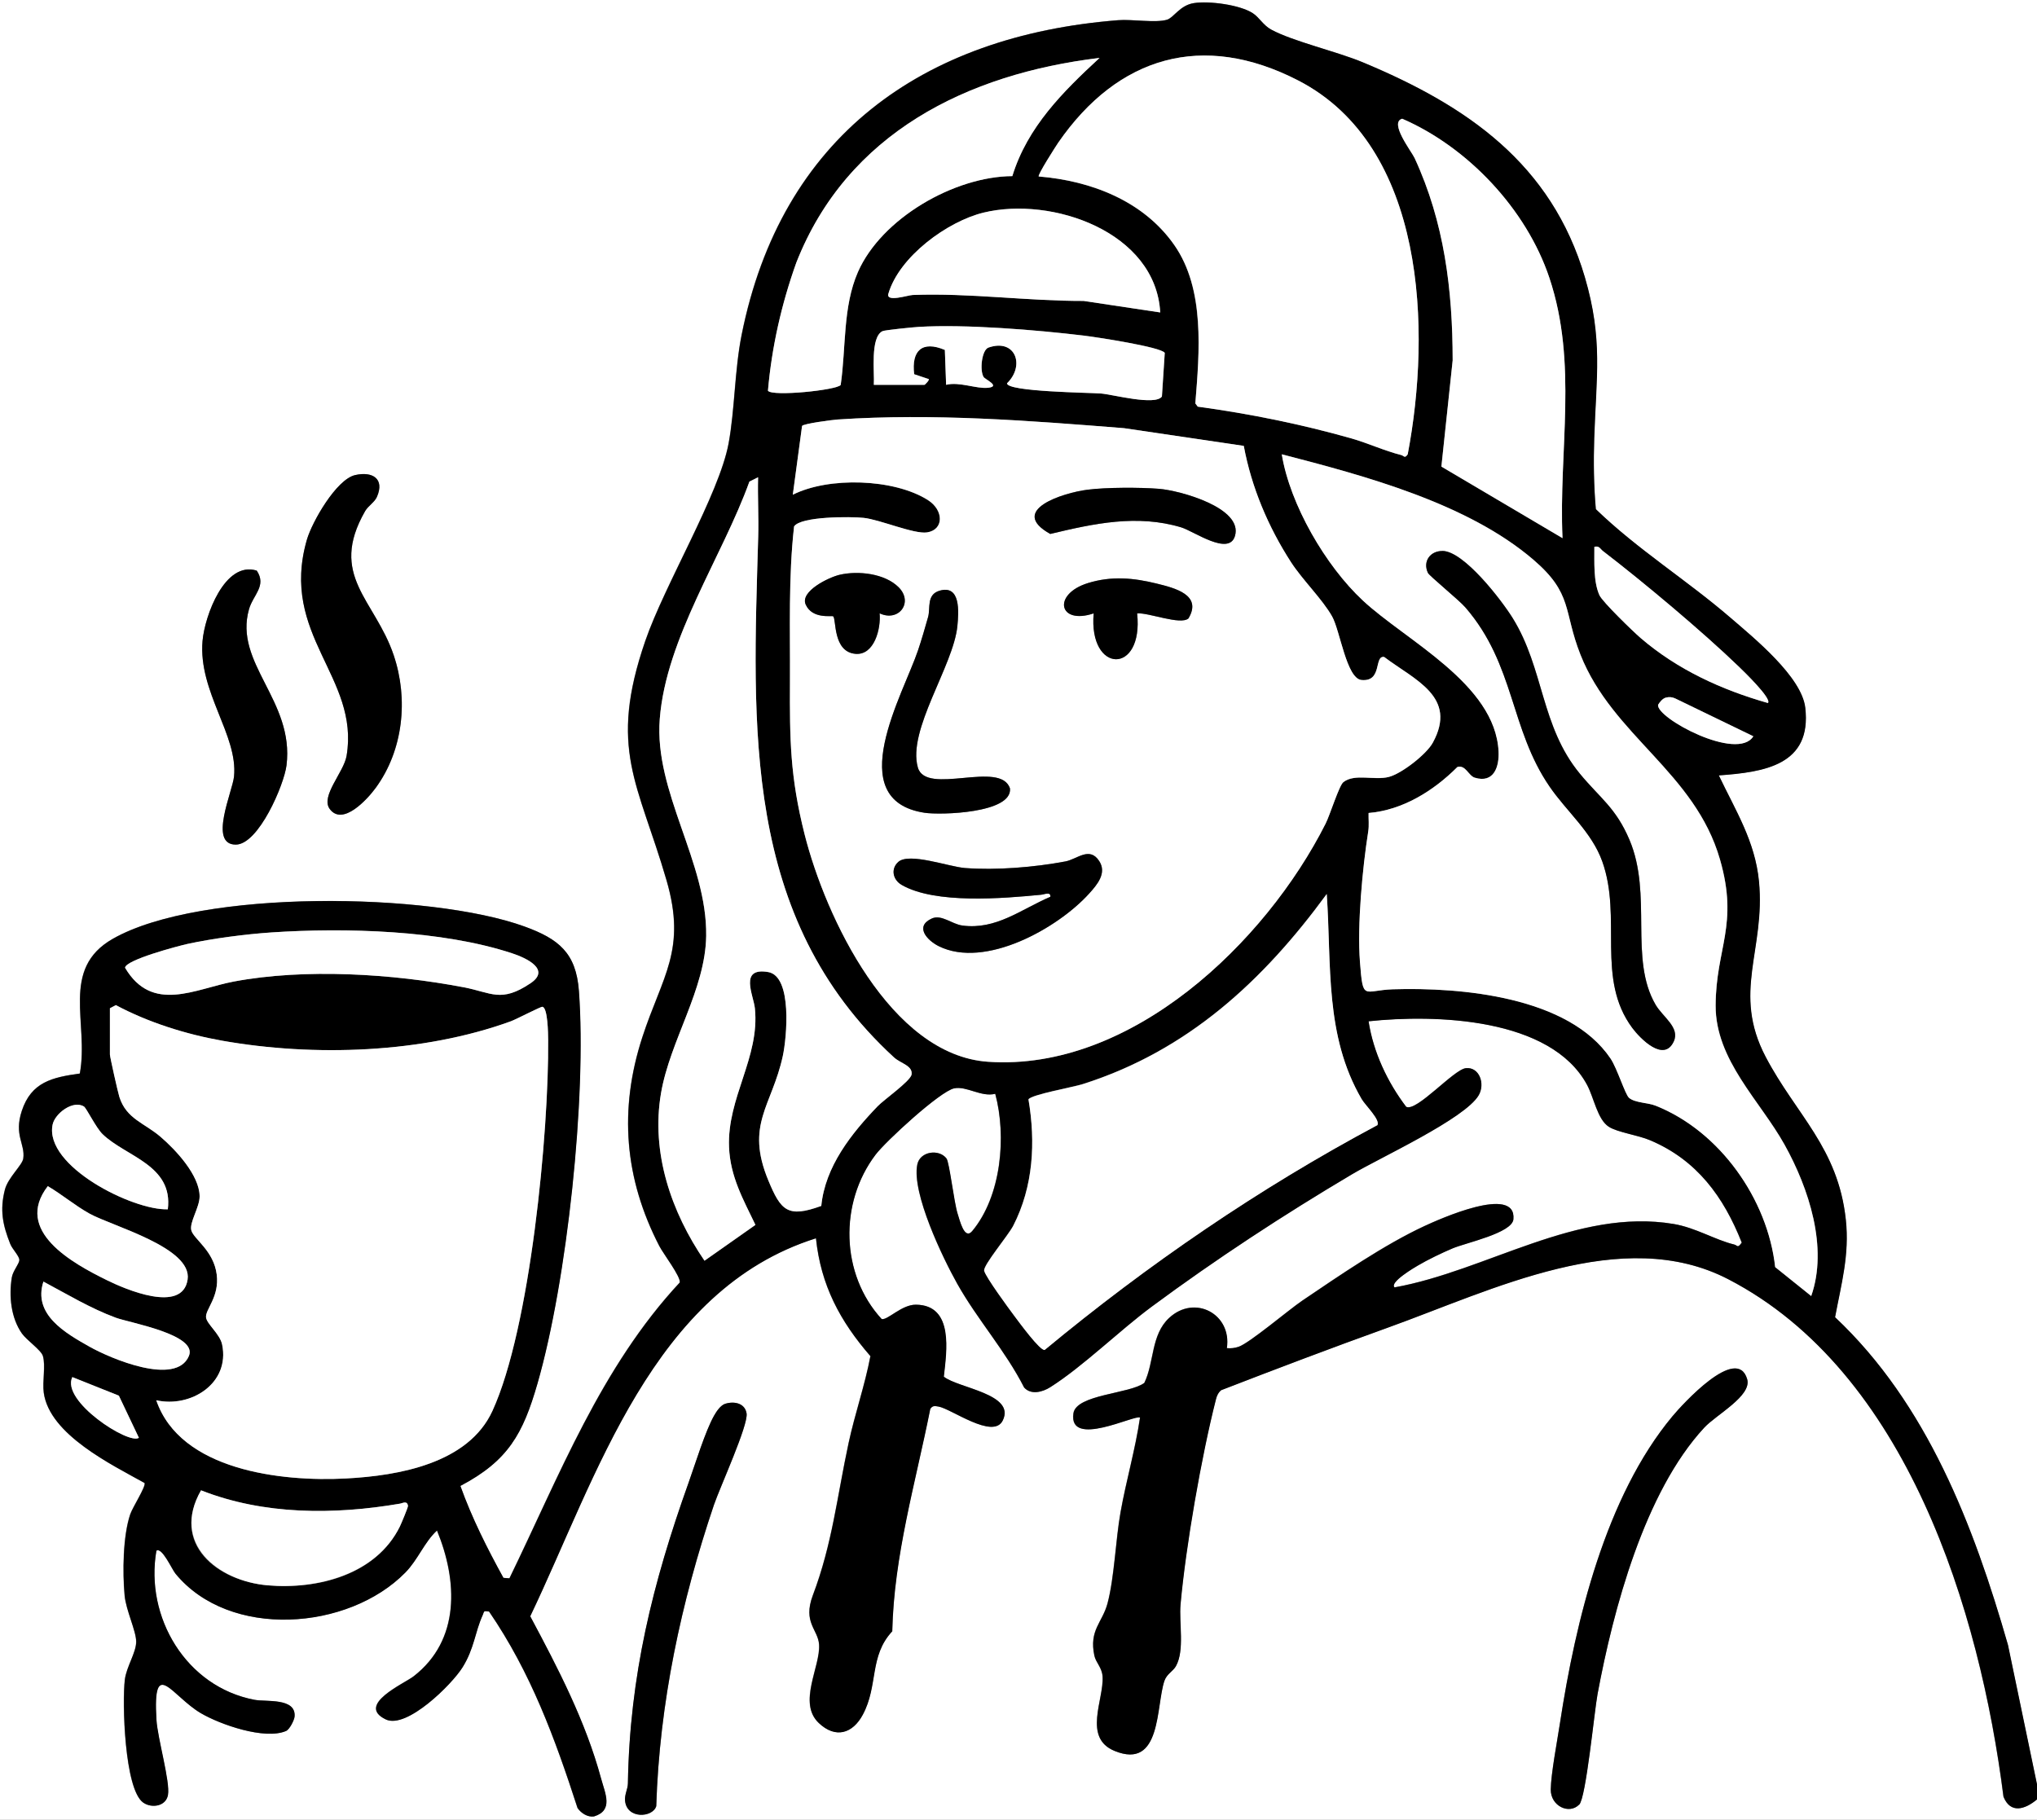 <?xml version="1.0" encoding="UTF-8"?>
<svg id="Layer_1" data-name="Layer 1" xmlns="http://www.w3.org/2000/svg" viewBox="0 0 352 314.5">
  <rect x="0" y="0" width="352" height="314.5" fill="#808080" stroke="none"/>
  <defs>
    <style>
      .cls-1 {
        fill: #fff;
      }
    </style>
  </defs>
  <path class="cls-1" d="M352,311v3.5H0V0h352v308.5l-5.04-24.21c-5.92-20.62-13.97-41.67-29.88-56.65,1.07-5.74,2.51-10.76,1.86-16.84-1.33-12.46-8.59-18.15-13.85-28.15-5.86-11.16-.02-18.47-1.16-30.34-.67-6.94-4.05-12.24-6.94-18.31,7.89-.56,16.09-1.79,14.94-11.7-.62-5.34-8.84-12.03-12.94-15.56-7.54-6.5-16.08-11.81-23.25-18.75-.36-4.02-.41-8.22-.28-12.26.35-10.67,1.53-17.1-1.62-27.84-5.76-19.62-20.36-29.64-38.37-37.13-4.5-1.87-12.1-3.62-15.84-5.66-1.37-.75-2.04-2.09-3.17-2.83-2.25-1.46-7.56-2.16-10.19-1.74-2.41.38-3.46,2.51-4.63,2.87-1.97.59-6.07-.11-8.42.08-33.98,2.68-58.28,20.28-65.09,54.41-1.22,6.11-1.17,12.91-2.25,18.75-1.64,8.82-11.04,24.37-14.39,34.11-6.45,18.72-1.22,24.58,3.66,41.36,3.52,12.08-.73,16.58-4.17,27.13-4.09,12.56-3.08,24.46,2.93,36.1.68,1.31,3.77,5.37,3.53,6.31-13.62,14.62-20.82,33.41-29.43,51.12l-1.04-.08c-2.81-5.12-5.46-10.36-7.44-15.89,8.27-4.36,10.82-9.01,13.32-17.69,5.12-17.75,8.52-49.52,7.16-67.88-.49-6.57-3.53-8.97-9.39-11.11-16.26-5.92-55.98-6.51-71.14,2.12-9.17,5.22-4.09,14.59-5.71,23.29-4.75.66-8.38,1.46-10.03,6.47-1.38,4.22.61,5.68.26,8.22-.16,1.14-2.64,3.3-3.17,5.36-.92,3.56-.38,6.14.92,9.4.35.89,1.56,2.07,1.57,2.76s-1.11,1.89-1.3,3.03c-.52,3.25-.15,6.98,1.75,9.69.81,1.15,3.31,2.87,3.62,3.88.5,1.69-.12,4.41.15,6.35.99,7.25,11.77,12.45,17.43,15.61.2.68-2.07,4.16-2.49,5.41-1.27,3.75-1.34,10.03-.97,14.01.24,2.6,2,6.07,2,8.01s-1.68,4.32-1.96,6.56c-.47,3.86-.09,18.89,3.16,21.23,1.42,1.03,3.92.7,4.29-1.31.4-2.25-1.8-9.81-1.99-12.98-.67-11.09,2.65-4.12,7.66-1.16,3.34,1.97,11.04,4.66,14.72,3.09.64-.27,1.45-1.92,1.49-2.5.27-3.27-4.88-2.51-6.91-2.89-11.84-2.24-18.97-14.29-16.97-25.77.96-.69,2.68,3.21,3.29,3.95,9.32,11.38,29.87,9.87,39.73-.18,2.18-2.22,3.27-5.24,5.47-7.27,3.57,8.67,4.07,18.93-4.04,25.21-1.59,1.23-10.03,4.92-4.82,7.44,3.6,1.74,11.41-6.03,13.27-8.99,2.05-3.27,2.14-6.07,3.48-9.02.3-.67.05-.79,1.11-.63,7.21,10.52,11.39,21.9,15.29,33.96.61.89,1.74,1.62,2.85,1.45,3.39-1.05,1.92-3.95,1.22-6.53-2.68-9.92-7.44-19.08-12.25-28.06,11.54-24.13,21.09-56.42,49.38-65.33.84,8.11,4.15,14.32,9.41,20.37-.96,5.06-2.69,10-3.77,15.02-2.01,9.34-2.8,17.38-6.18,26.32-1.78,4.72.92,5.89,1.08,8.53.24,3.82-3.73,10.04-.06,13.53,2.89,2.75,5.85,1.84,7.61-1.43,2.71-5.06,1.06-10.09,5.09-14.42.29-13.07,4.03-25.68,6.57-38.43.4-.61.78-.51,1.4-.41,2.16.34,9.46,5.77,11.12,2.42,2.28-4.61-7.7-5.58-10.18-7.58.46-4.28,1.79-12.39-4.82-12.44-2.48-.02-4.9,2.74-5.92,2.48-7.11-7.73-7.37-20.08-1.05-28.41,1.74-2.3,11.13-10.95,13.57-11.46,2.16-.45,4.69,1.56,7.11.94,1.98,7.36,1.05,17.7-3.98,23.73-1.35,1.61-2.14-1.84-2.52-2.99-.65-1.99-1.42-8.88-1.93-9.56-1.27-1.68-4.58-1.26-5.04,1.06-.98,4.93,4.39,16.11,6.9,20.58,3.49,6.22,8.32,11.56,11.56,17.94,1.17,1.33,3.16.8,4.51-.05,5.69-3.6,11.95-9.79,17.56-13.94,11.14-8.24,22.7-15.81,34.62-22.88,4.8-2.85,19.51-9.58,21.86-13.64,1.15-1.99.11-4.9-2.2-4.68-2.09.21-8.55,7.63-10.33,6.68-3.24-4.27-5.67-9.44-6.5-14.78,11.54-1.23,31.47-.66,37.76,10.99,1.19,2.21,1.79,5.98,3.76,7.24,1.51.97,5.03,1.43,7.16,2.34,8.05,3.42,12.68,9.75,15.81,17.68-.76,1.06-.7.48-1.31.33-3.33-.8-6.65-2.91-10.47-3.55-16.71-2.8-32.3,8.09-48.21,10.96-.98-.85,3.51-3.47,3.99-3.76,1.68-1.01,4.19-2.21,6.02-2.98,2.31-.98,10.3-2.65,10.52-5.04.54-6.05-12.95.07-15.37,1.18-6.97,3.23-14.7,8.55-21.11,12.89-2.36,1.6-9.15,7.37-11.02,7.98-.67.22-1.32.3-2.02.23.89-5.87-5.53-9.34-9.97-5.22-3.15,2.93-2.55,7.61-4.28,11.22-2.49,1.91-11.79,1.98-12.26,5.28-.88,6.08,10.73.13,11.51.72-.81,5.51-2.39,10.91-3.37,16.38-.85,4.78-1.06,11.27-2.25,15.75-.88,3.31-3.21,4.59-2.27,9.01.26,1.22,1.32,2.04,1.42,3.62.26,3.98-3.46,10.6,2.09,12.86,8.15,3.31,7.11-7.85,8.6-12.14.41-1.18,1.49-1.64,1.98-2.52,1.54-2.77.51-7.48.8-10.7.91-10.13,3.59-25.52,6.11-35.39.16-.62.4-1.17.9-1.6,9.54-3.68,19.1-7.32,28.72-10.78,18.16-6.52,40.6-17.89,58.92-8.4,30.86,15.97,43.49,57.26,47.56,89.44,1.21,3,3.72,2.2,5.78.47ZM61.36,82.11c-3.24.75-7.43,8.07-8.33,11.17-4.77,16.52,9.16,23.7,6.86,37.36-.48,2.83-4.52,6.95-2.92,9.16,2.23,3.06,6.51-1.67,7.95-3.63,4.79-6.53,5.67-15.37,3.11-22.94-3.25-9.61-11.33-13.73-4.94-24.89.52-.9,1.63-1.52,2.04-2.46,1.39-3.15-.78-4.46-3.77-3.77ZM44.37,98.62c-5.54-1.74-9,7.86-9.37,12.14-.76,8.81,6.16,16.3,5.44,23.45-.26,2.6-4.46,11.78.31,11.76,3.94-.01,8.35-10.35,8.76-13.7,1.38-11.2-9.15-17.63-6.48-26.98.71-2.48,3.09-4.03,1.34-6.67ZM272.89,311.88c1.17-1.2,2.6-16.12,3.16-19.09,2.73-14.63,8.13-34.93,18.44-46.06,2.08-2.25,8.27-5.5,7.42-8.38-1.77-6.04-11.25,4.42-12.9,6.4-11.57,13.87-16.76,35.46-19.45,53.05-.46,3.01-1.56,8.78-1.59,11.47-.03,2.86,3.18,4.38,4.91,2.6ZM125.36,242.6c-.83.25-1.54,1.32-1.95,2.05-1.52,2.67-3.28,8.43-4.41,11.59-6.22,17.4-10.18,33.38-10.49,52-.02.96-.58,1.87-.49,2.96.28,3.24,4.8,2.96,5.39.95.55-17.77,4.29-35.27,9.96-52.04,1.01-3,5.96-13.8,5.65-15.83-.27-1.75-2.09-2.15-3.65-1.68Z"/>
  <path d="M352,311c-2.06,1.72-4.57,2.52-5.78-.47-4.08-32.18-16.71-73.46-47.56-89.44-18.32-9.49-40.76,1.88-58.92,8.4-9.62,3.46-19.19,7.09-28.72,10.78-.5.42-.75.97-.9,1.6-2.51,9.88-5.19,25.26-6.11,35.39-.29,3.22.74,7.93-.8,10.7-.49.88-1.57,1.34-1.98,2.52-1.49,4.29-.46,15.46-8.6,12.14-5.56-2.26-1.84-8.89-2.09-12.86-.1-1.58-1.16-2.4-1.42-3.62-.94-4.42,1.38-5.7,2.27-9.01,1.19-4.47,1.4-10.96,2.25-15.75.97-5.47,2.56-10.87,3.37-16.38-.79-.59-12.39,5.36-11.51-.72.48-3.3,9.77-3.37,12.26-5.28,1.74-3.61,1.13-8.29,4.28-11.22,4.44-4.12,10.86-.65,9.97,5.22.7.07,1.35-.01,2.02-.23,1.87-.61,8.66-6.38,11.02-7.98,6.42-4.33,14.15-9.66,21.11-12.89,2.41-1.12,15.91-7.23,15.37-1.18-.21,2.39-8.21,4.06-10.52,5.04-1.83.77-4.33,1.98-6.02,2.98-.48.28-4.97,2.9-3.99,3.76,15.91-2.86,31.5-13.75,48.21-10.96,3.82.64,7.13,2.74,10.47,3.55.61.15.55.73,1.31-.33-3.13-7.93-7.76-14.27-15.81-17.68-2.13-.91-5.65-1.37-7.16-2.34-1.97-1.26-2.57-5.03-3.76-7.24-6.29-11.65-26.22-12.21-37.76-10.99.82,5.34,3.26,10.52,6.5,14.78,1.78.94,8.23-6.48,10.33-6.68,2.31-.23,3.35,2.69,2.2,4.68-2.35,4.05-17.06,10.79-21.86,13.64-11.92,7.07-23.48,14.64-34.62,22.88-5.61,4.15-11.87,10.33-17.56,13.94-1.34.85-3.33,1.37-4.51.05-3.24-6.38-8.07-11.72-11.56-17.94-2.51-4.47-7.88-15.65-6.9-20.58.46-2.32,3.76-2.74,5.04-1.06.52.68,1.29,7.57,1.93,9.56.37,1.15,1.17,4.6,2.52,2.99,5.03-6.03,5.96-16.37,3.98-23.73-2.42.62-4.95-1.39-7.11-.94-2.44.51-11.83,9.16-13.57,11.46-6.32,8.33-6.06,20.68,1.05,28.41,1.01.26,3.44-2.5,5.92-2.48,6.62.06,5.29,8.16,4.82,12.44,2.48,1.99,12.46,2.97,10.18,7.58-1.66,3.35-8.96-2.09-11.12-2.42-.62-.1-1-.19-1.4.41-2.54,12.75-6.28,25.36-6.57,38.43-4.02,4.32-2.38,9.36-5.09,14.42-1.75,3.27-4.71,4.19-7.61,1.43-3.67-3.49.3-9.71.06-13.53-.16-2.64-2.86-3.81-1.08-8.53,3.38-8.94,4.17-16.98,6.18-26.32,1.08-5.02,2.81-9.96,3.77-15.02-5.26-6.05-8.57-12.27-9.41-20.37-28.29,8.92-37.84,41.2-49.38,65.33,4.8,8.98,9.57,18.14,12.25,28.06.7,2.58,2.17,5.47-1.22,6.53-1.12.17-2.24-.57-2.85-1.45-3.91-12.06-8.08-23.44-15.29-33.96-1.06-.17-.8-.04-1.11.63-1.34,2.95-1.44,5.75-3.48,9.02-1.85,2.97-9.67,10.73-13.27,8.99-5.21-2.51,3.23-6.2,4.82-7.44,8.11-6.28,7.61-16.54,4.04-25.21-2.2,2.03-3.29,5.05-5.47,7.27-9.86,10.05-30.41,11.57-39.73.18-.61-.75-2.33-4.64-3.29-3.95-2,11.48,5.13,23.53,16.97,25.77,2.03.38,7.18-.38,6.91,2.89-.05.59-.85,2.23-1.49,2.5-3.68,1.57-11.38-1.12-14.72-3.09-5.02-2.96-8.33-9.93-7.66,1.16.19,3.17,2.4,10.73,1.99,12.98-.36,2.01-2.86,2.33-4.29,1.31-3.24-2.34-3.63-17.37-3.16-21.23.27-2.24,1.96-4.7,1.96-6.56s-1.76-5.41-2-8.01c-.36-3.98-.3-10.26.97-14.01.43-1.25,2.69-4.73,2.49-5.41-5.66-3.16-16.44-8.36-17.43-15.61-.26-1.95.35-4.67-.15-6.35-.3-1.02-2.81-2.73-3.62-3.88-1.9-2.71-2.27-6.44-1.75-9.69.18-1.14,1.3-2.37,1.3-3.03s-1.22-1.87-1.57-2.76c-1.29-3.26-1.84-5.84-.92-9.4.53-2.06,3.01-4.22,3.17-5.36.36-2.54-1.64-4-.26-8.22,1.64-5.01,5.28-5.81,10.03-6.47,1.62-8.7-3.46-18.07,5.71-23.29,15.16-8.63,54.87-8.04,71.14-2.12,5.87,2.13,8.9,4.54,9.39,11.11,1.36,18.36-2.05,50.13-7.16,67.88-2.5,8.68-5.05,13.33-13.32,17.69,1.98,5.53,4.62,10.77,7.44,15.89l1.04.08c8.61-17.7,15.82-36.5,29.43-51.12.24-.95-2.86-5-3.53-6.31-6.02-11.64-7.02-23.55-2.93-36.1,3.44-10.56,7.69-15.05,4.17-27.13-4.88-16.78-10.11-22.64-3.66-41.36,3.35-9.73,12.75-25.29,14.39-34.11,1.08-5.84,1.03-12.64,2.25-18.75,6.81-34.13,31.12-51.73,65.09-54.41,2.35-.19,6.45.51,8.42-.08,1.17-.35,2.22-2.49,4.63-2.87,2.63-.41,7.94.28,10.19,1.74,1.13.74,1.8,2.08,3.17,2.83,3.75,2.04,11.34,3.78,15.84,5.66,18,7.5,32.6,17.51,38.37,37.13,3.15,10.74,1.97,17.17,1.62,27.84-.13,4.04-.08,8.24.28,12.26,7.16,6.94,15.71,12.25,23.25,18.75,4.1,3.53,12.32,10.22,12.94,15.56,1.15,9.91-7.05,11.14-14.94,11.7,2.89,6.07,6.27,11.37,6.94,18.31,1.14,11.87-4.7,19.18,1.16,30.34,5.25,10,12.52,15.69,13.85,28.15.65,6.08-.79,11.1-1.86,16.84,15.91,14.97,23.96,36.02,29.88,56.65l5.04,24.21v2.5ZM179.5,30.5c9.01.74,18.12,4.27,23.41,11.84s4.35,18.5,3.64,27.38l.42.56c8.95,1.22,17.85,3.02,26.52,5.48,2.86.81,5.79,2.18,8.63,2.88.5.12.58.66,1.13-.12,4.07-21.38,3.19-53.21-18.92-64.61-16.47-8.5-31.13-4.2-41.46,10.73-.41.59-3.64,5.64-3.38,5.86ZM190,10.01c-22.87,2.77-43.59,13.01-52.38,35.36-2.56,7.16-4.25,14.58-4.91,22.16.76,1.04,11.94-.11,12.57-1,.94-6.45.34-13.49,2.98-19.52,4.07-9.27,16.65-16.52,26.68-16.57,2.61-8.5,8.74-14.58,15.07-20.43ZM270,93c-.68-15.23,2.7-30.13-2.27-44.98-3.96-11.85-14.07-22.57-25.43-27.5-2.31.64,1.61,5.65,2.14,6.79,5.14,11.11,6.57,22.77,6.58,34.96l-1.95,18.37,20.92,12.36ZM200.5,54c-.79-13.95-18.75-20.11-30.51-17.26-6.28,1.52-14.6,7.62-16.47,14.03-.45,1.53,3.37.25,4.22.21,9.84-.37,19.66,1.05,29.52,1.03l13.25,1.99ZM151,66.5h8.75c.1,0,.91-.84.75-.99l-2.52-.84c-.5-4.08,1.37-5.86,5.3-4.2l.22,6.03c2.29-.57,5.24.73,7.25.51,2.23-.24-.5-1.44-.77-1.86-.71-1.14-.32-4.69.84-5.09,4.71-1.62,6.34,3.16,3.2,6.18.01,1.46,14.25,1.6,16.23,1.76s9.4,2.16,10.54.52l.49-7.54c-.62-1.03-12-2.75-14.03-2.99-8.13-.98-20.46-1.99-28.49-1.5-1,.06-5.85.54-6.26.74-2.15,1.06-1.35,7.22-1.49,9.26ZM214.93,77.07l-20.69-3.06c-16.5-1.32-32.92-2.61-49.49-1.5-.96.06-5.86.7-6.15,1.11l-1.6,11.89c6.19-3.12,17.46-2.8,23.33.91,2.78,1.76,2.81,5.13-.11,5.6-2.21.36-8.2-2.22-10.97-2.51-2.19-.23-10.84-.29-12.03,1.48-.99,8.84-.66,17.78-.71,26.79-.05,10,.02,16.47,2.53,26.43,3.63,14.36,14.87,38.15,31.7,39.3,24.73,1.69,47.96-20.62,58.33-41.16.75-1.48,2.34-6.61,3.07-7.17,1.99-1.54,5.31-.24,7.86-.9,2.19-.56,6.49-3.9,7.59-5.91,4.35-7.95-3.14-10.83-8.4-14.82-1.81-.28-.25,4.34-3.93,3.98-2.57-.25-3.69-8.51-5.06-10.97-1.68-2.99-5.11-6.31-7.11-9.39-3.94-6.1-6.83-12.92-8.16-20.09ZM312.99,224c2.96-8.4-.41-18.64-4.59-26.15-4.23-7.61-11.95-14.64-11.92-24.07.03-9.97,4.01-13.91.75-25.25-4.34-15.07-18.55-21.36-24.11-35.39-2.99-7.54-1.27-10.51-8.11-16.39-11.42-9.8-29.21-14.54-43.5-18.24,1.42,8.7,7.57,19.26,13.99,25.25,7.47,6.97,22.87,14.4,23.47,26.07.14,2.71-.82,5.58-4.11,4.57-1.11-.34-1.57-2.25-3-1.85-4.12,4.13-9.47,7.46-15.35,7.95-.03,1.06.11,2.13-.06,3.19-1,6.31-1.93,16.22-1.43,22.55.54,6.91.58,4.9,5.72,4.73,11.73-.37,30.35,1.24,37.58,11.96,1.15,1.7,2.51,6.21,3.2,6.8,1.01.87,3.22.81,4.63,1.37,11.05,4.41,19.33,16.14,20.62,27.88l6.24,5.01ZM131,82.5l-1.5.75c-4.71,13.06-14.39,26.97-15.49,41.01-1,12.69,8.21,24.74,8.02,37.51-.14,9.3-6.24,18.06-7.81,27.2-1.75,10.26,1.77,20.52,7.52,28.93l8.8-6.19c-2.12-4.42-4.35-8.33-4.56-13.43-.35-8.57,5.33-15.5,4.47-23.97-.23-2.31-2.79-7.15,2.28-6.3,4.24.71,3.22,11.39,2.54,14.52-1.88,8.66-6.5,11.81-2.51,21.47,2.18,5.27,3.35,6.54,9.16,4.43.67-6.82,5.19-12.5,9.75-17.24,1.08-1.12,5.58-4.29,5.85-5.44.25-1.57-1.87-1.91-3.03-2.98-26.3-24.14-24.41-57.24-23.47-89.98.1-3.41-.11-6.86-.02-10.27ZM305.5,121.5c.77-.72-4.33-5.61-4.99-6.25-6.31-6.09-16.51-14.63-23.5-20-.5-.38-.63-.97-1.5-.74.02,2.54-.19,6.01.88,8.36.52,1.15,5.83,6.29,7.11,7.39,6.35,5.46,13.99,8.96,22,11.24ZM287.86,120.57c-.55.15-1.04.75-1.33,1.24-.38,2.26,13.72,9.86,16.46,5.44l-13.48-6.53c-.54-.24-1.07-.3-1.64-.15ZM237.98,194.48c.62-.9-2.06-3.44-2.69-4.52-6.43-11.02-5.19-23.17-6.04-35.46-11.01,15.05-24.03,27.09-42.15,32.85-1.73.55-8.89,1.81-9.39,2.64,1.26,7.42.85,15.05-2.63,21.84-.86,1.68-5.25,6.87-5.02,7.79.28,1.11,4.24,6.5,5.23,7.82.76,1.02,4.44,6.06,5.22,5.85,17.81-14.76,37.07-27.94,57.45-38.83ZM46.9,161.15c-4.44.3-10.18,1.04-14.51,1.99-1.67.37-10.67,2.75-10.78,4.11,4.69,7.95,12.12,3.65,18.78,2.39,12.33-2.32,27.47-1.35,39.74.99,4.8.91,6.44,2.74,11.55-.7,3.56-2.39-.79-4.39-3.18-5.17-12.16-4.01-28.85-4.46-41.6-3.61ZM19,174.25v8c0,.39,1.39,6.59,1.64,7.36,1.22,3.79,4.32,4.47,7.12,6.88,2.62,2.25,6.71,6.62,6.74,10.26.01,1.9-1.81,4.53-1.43,5.9.42,1.54,3.87,3.5,4.39,7.65.48,3.85-1.98,5.99-1.85,7.38.11,1.14,2.4,2.86,2.78,4.69,1.41,6.77-5.47,10.99-11.38,9.64,4.15,12.13,21.62,14.11,32.77,13.52,9.15-.48,21.15-2.6,25.32-11.68,6.54-14.27,9.76-48.1,9.63-64.09,0-1.1-.06-5.56-.98-5.75-.3-.06-4.45,2.13-5.48,2.51-15.21,5.53-33.99,6.16-49.87,3.35-6.24-1.1-12.78-3.15-18.37-6.15l-1.02.54ZM29,209c.95-7.66-7.24-9.08-11.27-12.98-1.13-1.09-2.8-4.52-3.22-4.78-1.9-1.18-5.03,1.21-5.42,3.13-1.46,7.18,13.9,14.87,19.91,14.63ZM8.26,205c-5.97,7.74,4.31,13.35,10.23,16.26,3.07,1.51,13.04,5.85,13.93-.12.83-5.53-13.01-9.21-16.93-11.38-2.53-1.4-4.74-3.3-7.23-4.76ZM7.51,221.5c-1.85,5.67,3.74,8.87,7.99,11.26,3.57,2.01,14.93,6.87,17.15,1.59,1.56-3.7-10.21-5.71-12.63-6.61-4.37-1.61-8.42-4.06-12.5-6.24ZM24,248.49l-3.46-7.28-8.04-3.21c-2.02,4.15,9.8,11.75,11.5,10.49ZM34.74,257.57c-5.25,9.17,2.63,15.65,11.52,16.42s18.76-1.89,22.83-10.15c.26-.52,1.44-3.35,1.41-3.58-.14-.97-.94-.46-1.36-.39-11.39,1.95-23.53,1.98-34.4-2.3Z"/>
  <path d="M61.36,82.11c2.99-.69,5.15.62,3.77,3.77-.41.93-1.52,1.55-2.04,2.46-6.39,11.16,1.7,15.29,4.94,24.89,2.56,7.57,1.67,16.41-3.11,22.94-1.43,1.96-5.72,6.68-7.95,3.63-1.61-2.2,2.44-6.33,2.92-9.16,2.31-13.66-11.63-20.83-6.86-37.36.9-3.1,5.09-10.42,8.33-11.17Z"/>
  <path d="M272.89,311.88c-1.73,1.78-4.94.26-4.91-2.6.03-2.69,1.13-8.46,1.59-11.47,2.69-17.59,7.88-39.18,19.45-53.05,1.65-1.98,11.13-12.44,12.9-6.4.84,2.88-5.34,6.13-7.42,8.38-10.31,11.12-15.72,31.43-18.44,46.06-.55,2.97-1.98,17.89-3.16,19.09Z"/>
  <path d="M125.36,242.6c1.56-.47,3.37-.07,3.65,1.68.32,2.02-4.63,12.83-5.65,15.83-5.66,16.77-9.41,34.27-9.96,52.04-.59,2.01-5.11,2.29-5.39-.95-.09-1.09.47-1.99.49-2.96.31-18.62,4.27-34.6,10.49-52,1.13-3.16,2.89-8.92,4.41-11.59.42-.73,1.12-1.8,1.95-2.05Z"/>
  <path d="M44.37,98.62c1.75,2.64-.64,4.19-1.34,6.67-2.67,9.35,7.86,15.79,6.48,26.98-.41,3.34-4.82,13.68-8.76,13.7-4.77.02-.57-9.16-.31-11.76.72-7.15-6.2-14.63-5.44-23.45.37-4.28,3.83-13.88,9.37-12.14Z"/>
  <path class="cls-1" d="M214.93,77.07c1.33,7.16,4.22,13.99,8.16,20.09,1.99,3.08,5.43,6.4,7.11,9.39,1.37,2.46,2.49,10.71,5.06,10.97,3.68.36,2.13-4.26,3.93-3.98,5.27,3.99,12.75,6.87,8.4,14.82-1.1,2.01-5.4,5.35-7.59,5.91-2.55.65-5.87-.64-7.86.9-.73.56-2.32,5.69-3.07,7.17-10.36,20.55-33.6,42.86-58.33,41.16-16.83-1.15-28.07-24.94-31.7-39.3-2.52-9.96-2.58-16.43-2.53-26.43.05-9.01-.29-17.95.71-26.79,1.19-1.77,9.83-1.71,12.03-1.48,2.77.29,8.76,2.87,10.97,2.51,2.92-.47,2.89-3.84.11-5.6-5.87-3.71-17.14-4.04-23.33-.91l1.6-11.89c.29-.4,5.19-1.04,6.15-1.11,16.57-1.1,32.99.19,49.49,1.5l20.69,3.06ZM187.89,84.64c-4.1.52-13.8,3.52-6.4,7.64,7.51-1.8,14.98-3.43,22.62-1.14,2.17.65,8.23,5.01,9.29,1.51,1.47-4.88-9.54-7.88-13.13-8.17-3.32-.26-9.1-.26-12.38.16ZM152,106c3.31,1.56,5.91-1.9,3.27-4.52-2.4-2.38-6.99-2.88-10.18-2.14-1.89.44-6.88,2.86-5.86,5.15,1.16,2.58,4.55,1.85,4.75,2.03.56.52-.09,6.11,3.82,6.48,3.29.31,4.46-4.36,4.2-7ZM205.37,106.88c2.43-4.07-2.36-5.25-5.48-6.02-4.05-1-7.82-1.35-11.88-.09-6.2,1.91-5.1,7.28.98,5.24-.92,10.46,8.66,10.68,7.51,0,2.01-.15,7.49,2.08,8.87.87ZM162.36,102.09c-2.3.68-1.55,3.01-1.98,4.54-.51,1.84-1.13,3.96-1.74,5.76-2.53,7.54-13.27,25.9,1.14,28.08,2.76.42,15.13.07,14.75-4.19-1.6-4.98-14.5,1.31-15.92-3.63-1.86-6.48,6.15-17.56,6.83-24.46.24-2.46.58-7.17-3.08-6.1ZM181.5,154.99c-5.03,2.15-9.36,5.75-15.2,4.96-1.8-.24-3.6-1.97-5.28-1.21-2.99,1.36-.84,3.76,1.21,4.78,7.99,3.97,20.55-3.09,25.97-9.08,1.39-1.53,3.12-3.55,1.75-5.64-1.68-2.57-3.81-.31-5.82.07-5.35,1.01-11.97,1.56-17.39,1.14-2.79-.22-9.63-2.74-11.51-1.05-1.35,1.22-.92,3.1.59,3.97,5.8,3.35,17.52,2.34,24.09,1.7.55-.05,1.7-.59,1.6.35Z"/>
  <path class="cls-1" d="M19,174.25l1.02-.54c5.59,2.99,12.13,5.04,18.37,6.15,15.88,2.81,34.66,2.18,49.87-3.35,1.03-.38,5.19-2.57,5.48-2.51.92.19.97,4.65.98,5.75.13,15.99-3.09,49.82-9.63,64.09-4.16,9.08-16.17,11.2-25.32,11.68-11.14.59-28.62-1.39-32.77-13.52,5.91,1.35,12.79-2.87,11.38-9.64-.38-1.82-2.67-3.55-2.78-4.69-.13-1.39,2.33-3.53,1.85-7.38-.52-4.16-3.96-6.11-4.39-7.65-.37-1.37,1.45-3.99,1.43-5.9-.03-3.64-4.12-8.01-6.74-10.26-2.8-2.41-5.91-3.09-7.12-6.88-.25-.77-1.64-6.97-1.64-7.36v-8Z"/>
  <path class="cls-1" d="M312.99,224l-6.24-5.01c-1.29-11.74-9.57-23.47-20.62-27.88-1.41-.56-3.62-.5-4.63-1.37-.68-.59-2.05-5.1-3.2-6.8-7.24-10.72-25.85-12.32-37.58-11.96-5.15.16-5.19,2.17-5.72-4.73-.49-6.33.43-16.24,1.43-22.55.17-1.06.03-2.13.06-3.19,5.88-.49,11.23-3.82,15.35-7.95,1.44-.4,1.89,1.51,3,1.85,3.29,1,4.25-1.86,4.11-4.57-.6-11.67-16-19.1-23.47-26.07-6.42-5.99-12.57-16.56-13.99-25.25,14.3,3.7,32.09,8.44,43.5,18.24,6.85,5.87,5.13,8.84,8.11,16.39,5.56,14.03,19.77,20.32,24.11,35.39,3.27,11.34-.71,15.29-.75,25.25-.03,9.44,7.69,16.46,11.92,24.07,4.18,7.51,7.55,17.75,4.59,26.15ZM249.25,95.22c-2.07-.01-3.42,1.78-2.5,3.77.24.53,5.38,4.7,6.5,6,8.56,9.91,7.66,20.95,14.54,30.96,2.96,4.31,7.27,7.81,9.09,12.91,3.5,9.76-1.15,20.28,5.2,28.8,1.36,1.83,5.46,6.02,7.16,2.32,1.1-2.41-1.89-4.2-3.14-6.34-4.63-7.92-.49-18.99-4.51-28.49-2.36-5.57-5.09-7.21-8.57-11.43-6.78-8.21-6.18-18.12-11.61-26.89-1.9-3.07-8.44-11.61-12.15-11.62Z"/>
  <path class="cls-1" d="M179.5,30.5c-.26-.22,2.98-5.27,3.38-5.86,10.33-14.93,24.98-19.22,41.46-10.73,22.1,11.4,22.99,43.22,18.92,64.61-.54.78-.63.25-1.13.12-2.85-.71-5.77-2.07-8.63-2.88-8.68-2.46-17.58-4.26-26.52-5.48l-.42-.56c.71-8.87,1.72-19.71-3.64-27.38s-14.4-11.1-23.41-11.84Z"/>
  <path class="cls-1" d="M131,82.5c-.09,3.41.12,6.85.02,10.27-.94,32.74-2.83,65.84,23.47,89.98,1.16,1.06,3.28,1.41,3.03,2.98-.27,1.16-4.77,4.32-5.85,5.44-4.56,4.75-9.08,10.42-9.75,17.24-5.81,2.11-6.98.84-9.16-4.43-4-9.67.63-12.81,2.51-21.47.68-3.13,1.7-13.81-2.54-14.52-5.07-.85-2.51,4-2.28,6.3.86,8.47-4.82,15.4-4.47,23.97.21,5.1,2.44,9.01,4.56,13.43l-8.8,6.19c-5.75-8.4-9.27-18.66-7.52-28.93,1.56-9.15,7.67-17.91,7.81-27.2.19-12.77-9.02-24.82-8.02-37.51,1.1-14.04,10.78-27.95,15.49-41.01l1.5-.75Z"/>
  <path class="cls-1" d="M237.98,194.48c-20.38,10.88-39.64,24.07-57.45,38.83-.78.2-4.46-4.84-5.22-5.85-.99-1.32-4.95-6.71-5.23-7.82-.23-.92,4.16-6.11,5.02-7.79,3.48-6.79,3.88-14.43,2.63-21.84.5-.83,7.66-2.09,9.39-2.64,18.11-5.76,31.14-17.81,42.15-32.85.85,12.28-.39,24.43,6.04,35.46.63,1.08,3.31,3.62,2.69,4.52Z"/>
  <path class="cls-1" d="M270,93l-20.92-12.36,1.95-18.37c-.01-12.19-1.44-23.85-6.58-34.96-.53-1.14-4.45-6.15-2.14-6.79,11.36,4.93,21.47,15.65,25.43,27.5,4.96,14.84,1.59,29.75,2.27,44.98Z"/>
  <path class="cls-1" d="M190,10.01c-6.33,5.85-12.46,11.93-15.07,20.43-10.02.05-22.61,7.3-26.68,16.57-2.64,6.03-2.04,13.07-2.98,19.52-.63.89-11.81,2.05-12.57,1,.66-7.58,2.35-15.01,4.91-22.16,8.8-22.36,29.51-32.6,52.38-35.36Z"/>
  <path class="cls-1" d="M200.5,54l-13.25-1.99c-9.85.02-19.67-1.4-29.52-1.03-.85.03-4.66,1.31-4.22-.21,1.87-6.41,10.19-12.51,16.47-14.03,11.76-2.85,29.72,3.31,30.51,17.26Z"/>
  <path class="cls-1" d="M46.9,161.15c12.75-.85,29.44-.4,41.6,3.61,2.39.79,6.74,2.78,3.18,5.17-5.11,3.44-6.75,1.61-11.55.7-12.27-2.34-27.41-3.31-39.74-.99-6.66,1.25-14.09,5.56-18.78-2.39.11-1.36,9.11-3.74,10.78-4.11,4.34-.95,10.07-1.69,14.51-1.99Z"/>
  <path class="cls-1" d="M151,66.5c.14-2.04-.66-8.2,1.49-9.26.41-.2,5.26-.68,6.26-.74,8.02-.49,20.36.52,28.49,1.5,2.03.24,13.41,1.97,14.03,2.99l-.49,7.54c-1.14,1.64-8.56-.37-10.54-.52s-16.22-.3-16.23-1.76c3.14-3.02,1.51-7.8-3.2-6.18-1.16.4-1.55,3.95-.84,5.09.27.43,3,1.62.77,1.86-2.01.22-4.96-1.09-7.25-.51l-.22-6.03c-3.93-1.66-5.8.12-5.3,4.2l2.52.84c.16.15-.65.99-.75.99h-8.75Z"/>
  <path class="cls-1" d="M34.74,257.57c10.87,4.28,23.01,4.25,34.4,2.3.42-.07,1.23-.58,1.36.39.03.22-1.16,3.06-1.41,3.58-4.08,8.26-14.25,10.89-22.83,10.15s-16.77-7.25-11.52-16.42Z"/>
  <path class="cls-1" d="M8.26,205c2.48,1.46,4.7,3.36,7.23,4.76,3.93,2.17,17.76,5.85,16.93,11.38-.89,5.97-10.86,1.64-13.93.12-5.92-2.91-16.2-8.52-10.23-16.26Z"/>
  <path class="cls-1" d="M305.5,121.5c-8.02-2.28-15.66-5.78-22-11.24-1.28-1.1-6.59-6.24-7.11-7.39-1.07-2.35-.86-5.82-.88-8.36.87-.23,1,.36,1.5.74,7,5.37,17.19,13.91,23.5,20,.66.64,5.76,5.54,4.99,6.25Z"/>
  <path class="cls-1" d="M29,209c-6.01.23-21.38-7.46-19.91-14.63.39-1.92,3.53-4.31,5.42-3.13.42.26,2.09,3.69,3.22,4.78,4.03,3.9,12.22,5.32,11.27,12.98Z"/>
  <path class="cls-1" d="M7.51,221.5c4.08,2.18,8.14,4.63,12.5,6.24,2.42.89,14.19,2.9,12.63,6.61-2.22,5.28-13.58.42-17.15-1.59-4.24-2.39-9.84-5.59-7.99-11.26Z"/>
  <path class="cls-1" d="M287.86,120.57c.57-.16,1.11-.1,1.64.15l13.48,6.53c-2.75,4.42-16.84-3.18-16.46-5.44.3-.49.78-1.08,1.33-1.24Z"/>
  <path class="cls-1" d="M24,248.49c-1.7,1.26-13.52-6.35-11.5-10.49l8.04,3.21,3.46,7.28Z"/>
  <path d="M181.5,154.99c.1-.94-1.05-.4-1.6-.35-6.57.64-18.29,1.64-24.09-1.7-1.51-.87-1.94-2.75-.59-3.97,1.88-1.69,8.72.83,11.51,1.05,5.42.42,12.04-.13,17.39-1.14,2.01-.38,4.14-2.64,5.82-.07,1.37,2.09-.36,4.11-1.75,5.64-5.42,5.99-17.97,13.04-25.97,9.08-2.05-1.02-4.2-3.42-1.21-4.78,1.67-.76,3.48.97,5.28,1.21,5.84.79,10.17-2.81,15.2-4.96Z"/>
  <path d="M162.36,102.09c3.66-1.07,3.32,3.63,3.08,6.1-.68,6.9-8.69,17.97-6.83,24.46,1.42,4.94,14.32-1.35,15.92,3.63.39,4.27-11.99,4.61-14.75,4.19-14.4-2.18-3.67-20.54-1.14-28.08.61-1.8,1.22-3.92,1.74-5.76.43-1.53-.32-3.86,1.98-4.54Z"/>
  <path d="M187.89,84.64c3.27-.42,9.05-.42,12.38-.16,3.59.28,14.61,3.28,13.13,8.17-1.06,3.5-7.12-.86-9.29-1.51-7.63-2.29-15.1-.66-22.62,1.14-7.4-4.11,2.3-7.12,6.4-7.64Z"/>
  <path d="M205.37,106.88c-1.38,1.2-6.86-1.03-8.87-.87,1.15,10.68-8.43,10.45-7.51,0-6.08,2.05-7.18-3.32-.98-5.24,4.06-1.25,7.83-.91,11.88.09,3.12.77,7.91,1.95,5.48,6.02Z"/>
  <path d="M152,106c.25,2.64-.92,7.31-4.2,7-3.9-.37-3.26-5.97-3.82-6.48-.2-.19-3.59.55-4.75-2.03-1.03-2.28,3.97-4.71,5.86-5.15,3.19-.74,7.78-.24,10.18,2.14,2.64,2.62.04,6.08-3.27,4.52Z"/>
  <path d="M249.25,95.22c3.72.02,10.25,8.55,12.15,11.62,5.43,8.77,4.83,18.68,11.61,26.89,3.48,4.22,6.21,5.86,8.57,11.43,4.02,9.5-.11,20.57,4.51,28.49,1.25,2.14,4.25,3.93,3.14,6.34-1.7,3.7-5.79-.49-7.16-2.32-6.34-8.53-1.7-19.05-5.2-28.8-1.83-5.09-6.14-8.6-9.09-12.91-6.88-10.01-5.98-21.05-14.54-30.96-1.12-1.3-6.26-5.47-6.5-6-.92-1.99.42-3.79,2.5-3.77Z"/>
</svg>